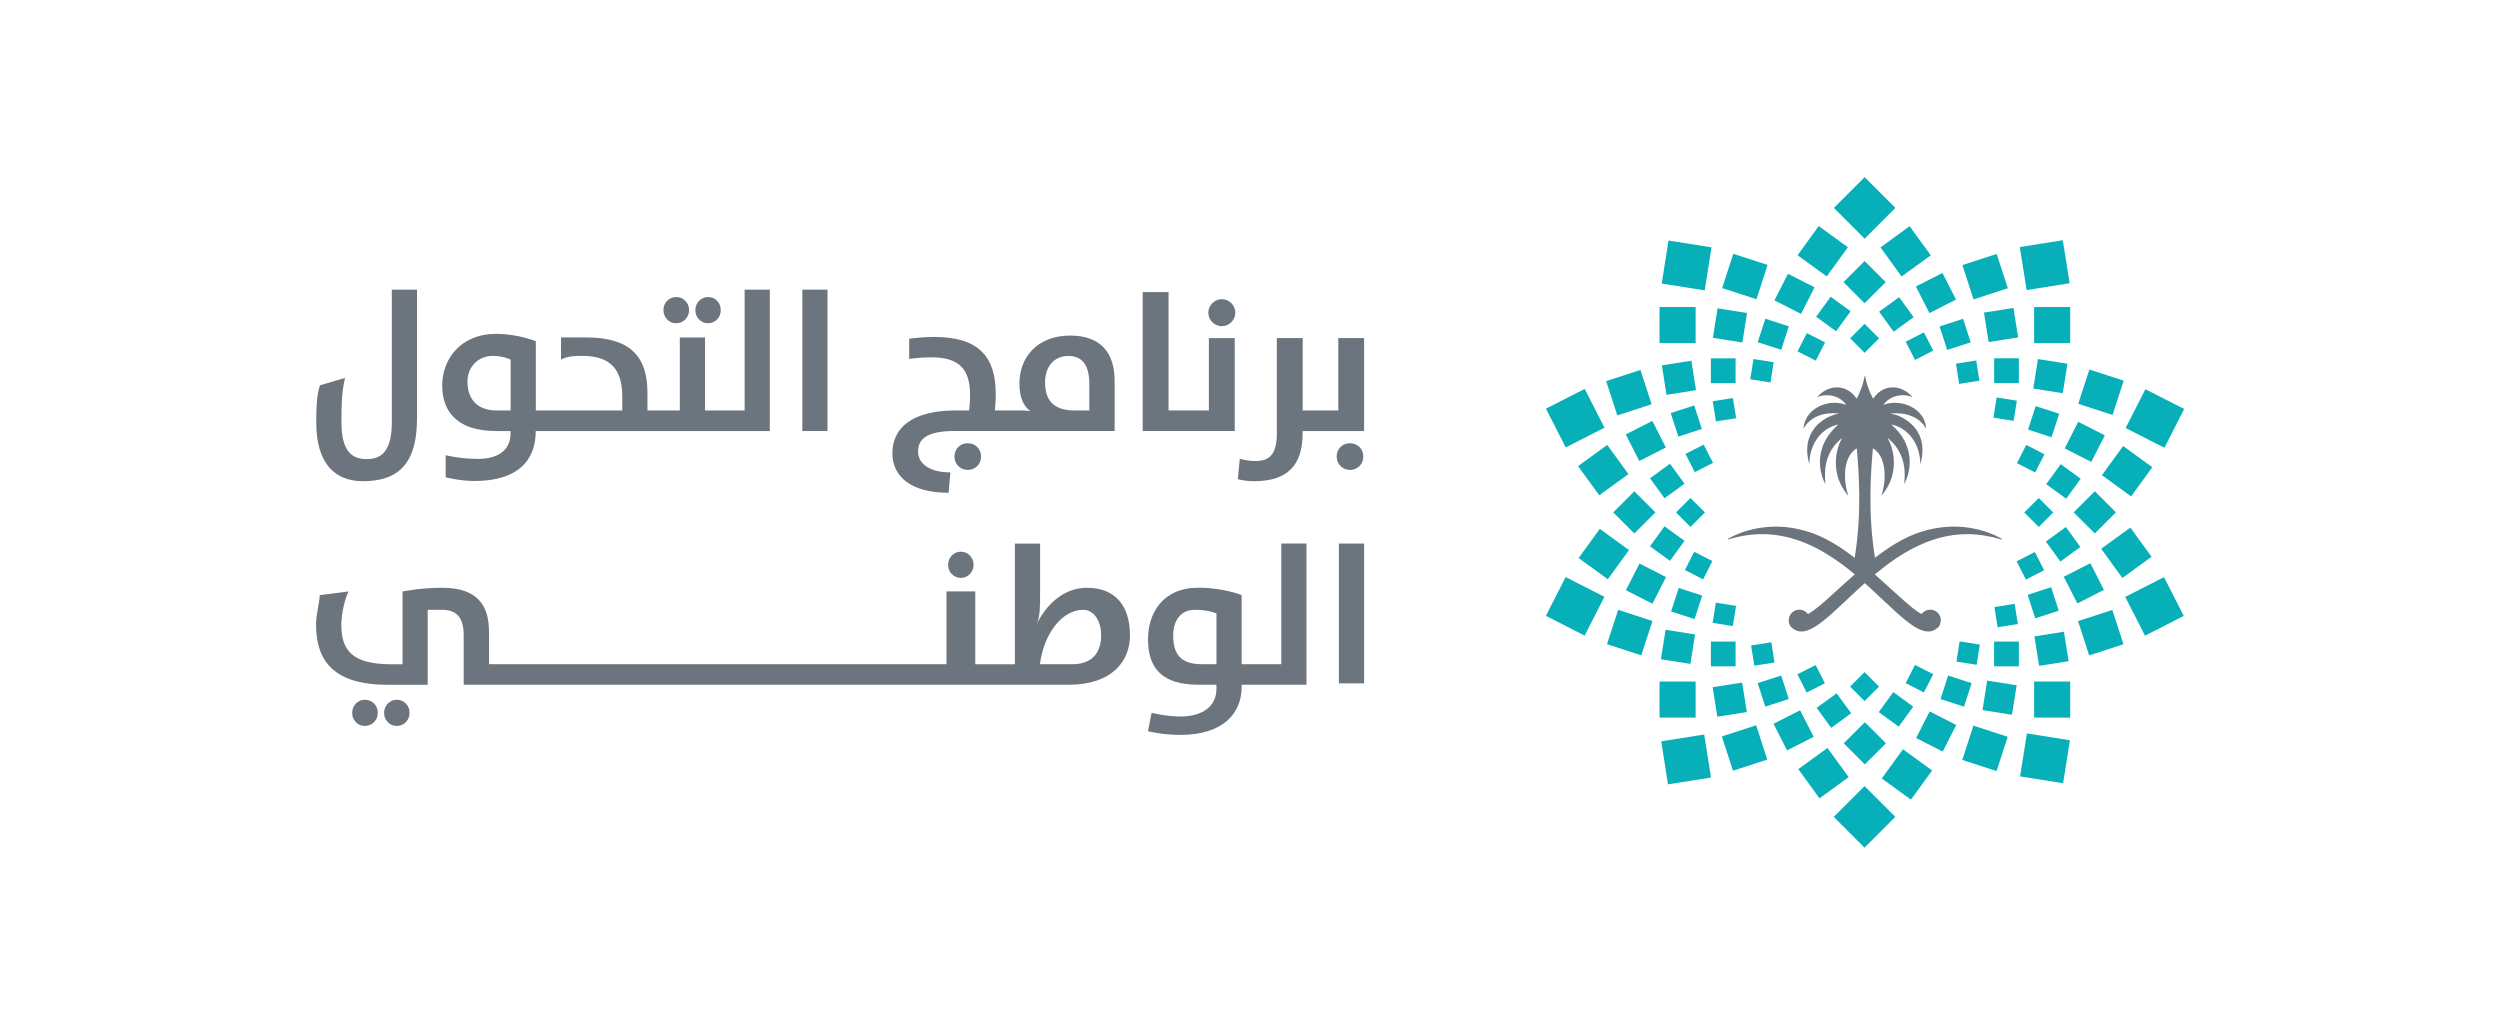 <svg xmlns="http://www.w3.org/2000/svg" xmlns:xlink="http://www.w3.org/1999/xlink" id="Layer_1" x="0px" y="0px" viewBox="0 0 365.28 148.09" style="enable-background:new 0 0 365.28 148.09;" xml:space="preserve"><style type="text/css">	.st0{fill:#BC2130;}	.st1{fill:#6C757D;}	.st2{fill:#07B0B9;}</style><path class="st0" d="M272.16,25.26"></path><g>	<path class="st1" d="M292.45,78.71c-0.46-0.27-1.32-0.71-2.49-1.08c-1.7-0.54-4.05-0.94-6.85-0.5c-0.94,0.15-1.93,0.4-2.96,0.76  c-0.1,0.04-0.2,0.07-0.3,0.11c-0.52,0.2-1.05,0.43-1.57,0.7c-0.45,0.23-0.9,0.47-1.34,0.74c-1.01,0.6-2.01,1.31-2.98,2.05  c-1.1-6.69-0.57-12.91-0.31-15.96c0-0.01,0.02-0.02,0.04-0.01c2.36,1.49,1.7,5.66,1.2,6.85c-0.01,0.02,0.03,0.04,0.04,0.02  c2.95-3.49,1.51-7.34,0.9-8.32c-0.02-0.02,0.01-0.05,0.04-0.03c0.42,0.35,0.77,0.71,1.06,1.09c0.91,1.17,1.25,2.43,1.34,3.54  c0.05,0.59,0.03,1.13,0,1.6c-0.01,0.12-0.02,0.24-0.03,0.36c0,0.02,0.02,0.02,0.03,0.02c0,0,0.01,0,0.01-0.01  c0.8-1.56,1.18-3.93-0.01-6.23c-0.32-0.62-0.76-1.24-1.34-1.83c-0.16-0.17-0.34-0.34-0.53-0.51c-0.02-0.02-0.01-0.05,0.02-0.04  c0.18,0.04,0.35,0.09,0.51,0.15c0.51,0.17,0.95,0.42,1.34,0.7c0.89,0.66,1.5,1.57,1.87,2.52c0.3,0.78,0.44,1.59,0.43,2.31  c0,0.02,0.04,0.03,0.05,0c0.56-2.04,0.22-3.58-0.48-4.71c-0.5-0.8-1.18-1.39-1.87-1.8c-0.47-0.28-0.93-0.48-1.34-0.6  c-0.24-0.07-0.45-0.12-0.64-0.14c-0.03,0-0.02-0.04,0-0.04c0.22-0.02,0.43-0.03,0.64-0.04c0.5-0.01,0.94,0.04,1.34,0.11  c0.79,0.15,1.4,0.43,1.87,0.74c0.75,0.51,1.12,1.1,1.25,1.34c0.01,0.03,0.05,0.01,0.05-0.02c-0.11-1.08-0.61-1.92-1.3-2.52  c-0.54-0.47-1.19-0.8-1.87-0.99c-0.44-0.12-0.9-0.18-1.34-0.19c-0.6-0.01-1.18,0.09-1.67,0.3c-0.02,0.01-0.04-0.01-0.03-0.03  c0.43-0.63,1.05-1.01,1.7-1.21c0.45-0.14,0.91-0.18,1.34-0.16c0.41,0.02,0.79,0.12,1.1,0.26c0.02,0.01,0.04-0.02,0.03-0.04  c-0.34-0.38-0.72-0.69-1.12-0.91c-0.43-0.24-0.88-0.39-1.34-0.44c-1.19-0.14-2.41,0.37-3.22,1.6c-0.01,0.01-0.03,0.01-0.04,0  c-0.16-0.27-0.31-0.59-0.45-0.91c-0.32-0.75-0.59-1.6-0.73-2.44c-0.01-0.02-0.04-0.02-0.04,0c-0.14,0.84-0.41,1.7-0.73,2.45  c-0.14,0.32-0.29,0.63-0.44,0.9c-0.01,0.01-0.03,0.01-0.04,0c-1.42-2.14-4.07-2.1-5.69-0.25c-0.02,0.02,0.01,0.05,0.03,0.04  c1.08-0.51,3.12-0.36,4.13,1.11c0.01,0.02-0.01,0.04-0.03,0.03c-1.58-0.66-4.01-0.23-5.31,1.31c-0.46,0.55-0.78,1.25-0.86,2.08  c-0.01,0.03,0.03,0.04,0.04,0.02c0.1-0.19,0.36-0.6,0.82-1.01c0.76-0.67,2.08-1.35,4.27-1.14c0.03,0,0.03,0.04,0,0.04  c-1.12,0.14-3.42,1.14-4.27,3.43c-0.38,1.01-0.47,2.28-0.05,3.83c0.01,0.02,0.05,0.02,0.05,0c0-0.04,0-0.07,0-0.11  c0.02-2.08,1.21-4.86,4.15-5.57c0.02,0,0.04,0.02,0.02,0.04c-3.29,2.89-2.96,6.46-1.89,8.57c0.01,0.03,0.05,0.01,0.05-0.01  c-0.14-1.59-0.26-4.44,2.38-6.58c0.02-0.02,0.04,0,0.03,0.03c-0.6,0.98-2.04,4.83,0.9,8.32c0.02,0.02,0.05,0,0.04-0.02  c-0.5-1.19-1.16-5.36,1.2-6.85c0.01-0.01,0.04,0,0.04,0.01c0.26,3.05,0.8,9.27-0.31,15.96c-1.9-1.46-3.91-2.75-5.89-3.5  c-0.25-0.09-0.49-0.18-0.73-0.25c-2.05-0.67-3.93-0.87-5.57-0.79c-2.63,0.12-4.64,0.9-5.75,1.46c-0.23,0.11-0.42,0.21-0.56,0.3  c-0.06,0.04-0.02,0.12,0.05,0.1c0.17-0.06,0.34-0.1,0.51-0.15c2.02-0.57,3.94-0.72,5.75-0.57c1.98,0.18,3.83,0.72,5.57,1.5  c2.44,1.1,4.64,2.66,6.63,4.32c-2.81,2.45-5.18,4.84-6.63,5.68c-0.07,0.04-0.14,0.08-0.21,0.12c-0.35-0.47-0.95-0.75-1.6-0.6  c-0.57,0.12-1.03,0.59-1.16,1.15c-0.12,0.51,0.01,1.05,0.3,1.34c0.77,0.77,1.65,0.82,2.67,0.39c1.95-0.82,4.36-3.39,7.34-6.12  c0.25-0.23,0.5-0.46,0.76-0.68c0.25,0.23,0.5,0.45,0.75,0.68c1.34,1.23,2.58,2.44,3.71,3.46c0.46,0.42,0.91,0.81,1.34,1.16  c0.66,0.54,1.28,0.99,1.87,1.3c1.14,0.6,2.12,0.68,2.96-0.07c0.04-0.04,0.09-0.08,0.14-0.12c0.2-0.19,0.42-0.83,0.3-1.34  c-0.07-0.29-0.23-0.56-0.44-0.76c-0.2-0.19-0.45-0.33-0.73-0.39c-0.65-0.14-1.25,0.13-1.6,0.6c-0.19-0.09-0.41-0.23-0.64-0.39  c-0.54-0.37-1.16-0.89-1.87-1.51c-0.42-0.37-0.87-0.77-1.34-1.2c-0.92-0.83-1.92-1.76-2.99-2.69c0.95-0.79,1.95-1.56,2.99-2.27  c0.44-0.3,0.88-0.58,1.34-0.85c0.6-0.36,1.23-0.7,1.87-1c0.95-0.46,1.94-0.84,2.96-1.14c2.12-0.61,4.4-0.82,6.85-0.42  c0.8,0.13,1.61,0.31,2.44,0.57C292.46,78.83,292.51,78.75,292.45,78.71"></path>			<rect x="269.3" y="116.17" transform="matrix(0.707 -0.707 0.707 0.707 -4.595 227.619)" class="st2" width="6.36" height="6.36"></rect>			<rect x="235.37" y="89.79" transform="matrix(0.31 -0.951 0.951 0.31 76.445 290.122)" class="st2" width="5.27" height="5.27"></rect>			<rect x="250.52" y="45.45" transform="matrix(0.157 -0.988 0.988 0.157 166.036 289.736)" class="st2" width="4.36" height="4.36"></rect>			<rect x="303.95" y="72.67" transform="matrix(0.707 -0.707 0.707 0.707 36.725 238.373)" class="st2" width="4.36" height="4.36"></rect>			<rect x="302.3" y="62.27" transform="matrix(0.454 -0.891 0.891 0.454 108.95 306.593)" class="st2" width="4.36" height="4.36"></rect>			<rect x="250.52" y="99.9" transform="matrix(0.988 -0.156 0.156 0.988 -12.857 40.789)" class="st2" width="4.36" height="4.36"></rect>			<rect x="290.08" y="45.45" transform="matrix(0.988 -0.157 0.157 0.988 -3.853 46.311)" class="st2" width="4.36" height="4.36"></rect>			<rect x="259.9" y="104.67" transform="matrix(0.891 -0.454 0.454 0.891 -19.958 130.489)" class="st2" width="4.36" height="4.36"></rect>			<rect x="270.3" y="39.02" transform="matrix(0.707 -0.707 0.707 0.707 50.672 204.738)" class="st2" width="4.36" height="4.36"></rect>			<rect x="266.1" y="44.15" transform="matrix(0.588 -0.809 0.809 0.588 73.171 235.592)" class="st2" width="3.61" height="3.61"></rect>			<rect x="275.25" y="101.95" transform="matrix(0.588 -0.809 0.809 0.588 30.18 266.778)" class="st2" width="3.61" height="3.61"></rect>			<rect x="244.6" y="59.76" transform="matrix(0.951 -0.309 0.309 0.951 -6.969 79.105)" class="st2" width="3.61" height="3.61"></rect>			<rect x="296.75" y="86.33" transform="matrix(0.951 -0.309 0.309 0.951 -12.625 96.506)" class="st2" width="3.61" height="3.61"></rect>			<rect x="241.77" y="77.62" transform="matrix(0.588 -0.809 0.809 0.588 36.127 229.774)" class="st2" width="3.61" height="3.61"></rect>			<rect x="311.62" y="85.42" transform="matrix(0.891 -0.454 0.454 0.891 -5.913 152.579)" class="st2" width="6.36" height="6.36"></rect>			<rect x="243.14" y="107.68" transform="matrix(0.988 -0.156 0.156 0.988 -14.298 39.856)" class="st2" width="6.36" height="6.36"></rect>			<rect x="295.46" y="35.67" transform="matrix(0.988 -0.157 0.157 0.988 -2.399 47.242)" class="st2" width="6.36" height="6.36"></rect>			<rect x="231.63" y="78.27" transform="matrix(0.588 -0.809 0.809 0.588 31.134 222.904)" class="st2" width="5.27" height="5.27"></rect>			<rect x="259.9" y="40.67" transform="matrix(0.454 -0.891 0.891 0.454 105.034 256.996)" class="st2" width="4.36" height="4.36"></rect>			<rect x="238.3" y="62.27" transform="matrix(0.891 -0.454 0.454 0.891 -3.055 116.181)" class="st2" width="4.36" height="4.36"></rect>			<rect x="270.3" y="106.32" transform="matrix(0.707 -0.707 0.707 0.707 3.121 224.539)" class="st2" width="4.36" height="4.36"></rect>			<rect x="296.75" y="59.76" transform="matrix(0.309 -0.951 0.951 0.309 147.795 326.514)" class="st2" width="3.61" height="3.61"></rect>	<rect x="249.98" y="93.74" class="st2" width="3.61" height="3.62"></rect>			<rect x="226.98" y="57.92" transform="matrix(0.891 -0.454 0.454 0.891 -2.653 111.151)" class="st2" width="6.36" height="6.36"></rect>			<rect x="226.98" y="85.42" transform="matrix(0.454 -0.891 0.891 0.454 46.713 253.442)" class="st2" width="6.36" height="6.36"></rect>			<rect x="252.28" y="37.74" transform="matrix(0.309 -0.951 0.951 0.309 137.782 270.351)" class="st2" width="5.27" height="5.27"></rect>			<rect x="287.41" y="106.7" transform="matrix(0.309 -0.951 0.951 0.309 96.431 351.395)" class="st2" width="5.27" height="5.27"></rect>			<rect x="304.33" y="89.79" transform="matrix(0.951 -0.309 0.309 0.951 -13.536 99.396)" class="st2" width="5.27" height="5.27"></rect>			<rect x="308.07" y="78.27" transform="matrix(0.809 -0.588 0.588 0.809 11.756 198.008)" class="st2" width="5.27" height="5.27"></rect>			<rect x="304.33" y="54.65" transform="matrix(0.309 -0.951 0.951 0.309 157.647 331.532)" class="st2" width="5.27" height="5.27"></rect>	<rect x="297.21" y="44.86" class="st2" width="5.27" height="5.27"></rect>			<rect x="252.28" y="106.7" transform="matrix(0.951 -0.309 0.309 0.951 -21.306 84.083)" class="st2" width="5.27" height="5.27"></rect>			<rect x="275.9" y="110.44" transform="matrix(0.588 -0.809 0.809 0.588 23.372 272.007)" class="st2" width="5.27" height="5.27"></rect>			<rect x="238.29" y="83.07" transform="matrix(0.454 -0.891 0.891 0.454 55.362 260.837)" class="st2" width="4.37" height="4.36"></rect>	<rect x="249.98" y="52.36" class="st2" width="3.61" height="3.62"></rect>			<rect x="241.77" y="68.47" transform="matrix(0.809 -0.588 0.588 0.809 5.232 156.647)" class="st2" width="3.61" height="3.61"></rect>			<rect x="283.96" y="46.98" transform="matrix(0.951 -0.308 0.308 0.951 -1.119 90.477)" class="st2" width="3.61" height="3.61"></rect>			<rect x="275.25" y="44.14" transform="matrix(0.809 -0.588 0.588 0.809 25.93 171.68)" class="st2" width="3.61" height="3.61"></rect>			<rect x="291.57" y="88.31" transform="matrix(0.988 -0.156 0.156 0.988 -10.438 46.929)" class="st2" width="2.99" height="2.99"></rect>			<rect x="296.43" y="73.36" transform="matrix(0.707 -0.707 0.707 0.707 34.331 232.589)" class="st2" width="2.99" height="2.99"></rect>			<rect x="311.62" y="57.92" transform="matrix(0.454 -0.891 0.891 0.454 117.498 313.896)" class="st2" width="6.36" height="6.36"></rect>	<rect x="297.21" y="99.58" class="st2" width="5.27" height="5.27"></rect>			<rect x="235.37" y="54.65" transform="matrix(0.951 -0.309 0.309 0.951 -6.046 76.439)" class="st2" width="5.27" height="5.27"></rect>			<rect x="287.42" y="37.74" transform="matrix(0.951 -0.309 0.309 0.951 1.729 91.654)" class="st2" width="5.27" height="5.27"></rect>			<rect x="263.79" y="34" transform="matrix(0.587 -0.809 0.809 0.587 80.294 230.744)" class="st2" width="5.27" height="5.27"></rect>			<rect x="302.3" y="83.07" transform="matrix(0.891 -0.454 0.454 0.891 -5.522 147.501)" class="st2" width="4.36" height="4.37"></rect>			<rect x="236.65" y="72.67" transform="matrix(0.707 -0.707 0.707 0.707 17.024 190.802)" class="st2" width="4.36" height="4.36"></rect>			<rect x="299.57" y="77.62" transform="matrix(0.809 -0.588 0.588 0.809 10.934 192.478)" class="st2" width="3.61" height="3.61"></rect>			<rect x="257.39" y="99.12" transform="matrix(0.951 -0.308 0.308 0.951 -18.49 84.826)" class="st2" width="3.61" height="3.61"></rect>			<rect x="270.98" y="98.8" transform="matrix(0.707 -0.707 0.707 0.707 8.887 222.05)" class="st2" width="2.99" height="2.99"></rect>			<rect x="256.03" y="52.77" transform="matrix(0.156 -0.988 0.988 0.156 163.658 300.14)" class="st2" width="2.99" height="2.99"></rect>			<rect x="246.78" y="81.22" transform="matrix(0.454 -0.891 0.891 0.454 61.777 266.297)" class="st2" width="2.99" height="2.99"></rect>	<rect x="242.48" y="44.86" class="st2" width="5.27" height="5.27"></rect>			<rect x="275.9" y="34" transform="matrix(0.809 -0.587 0.587 0.809 31.597 170.591)" class="st2" width="5.27" height="5.26"></rect>			<rect x="280.7" y="104.67" transform="matrix(0.454 -0.891 0.891 0.454 59.269 310.417)" class="st2" width="4.36" height="4.36"></rect>			<rect x="243.08" y="92.45" transform="matrix(0.156 -0.988 0.988 0.156 113.419 322.065)" class="st2" width="4.36" height="4.36"></rect>			<rect x="297.52" y="52.89" transform="matrix(0.156 -0.988 0.988 0.156 198.419 342.472)" class="st2" width="4.36" height="4.36"></rect>	<rect x="291.36" y="93.74" class="st2" width="3.62" height="3.62"></rect>			<rect x="299.58" y="68.47" transform="matrix(0.588 -0.809 0.809 0.588 67.427 272.845)" class="st2" width="3.61" height="3.61"></rect>			<rect x="266.1" y="101.95" transform="matrix(0.809 -0.588 0.588 0.809 -9.787 177.411)" class="st2" width="3.61" height="3.61"></rect>			<rect x="263.12" y="49.16" transform="matrix(0.454 -0.891 0.891 0.454 99.384 263.459)" class="st2" width="2.99" height="2.99"></rect>			<rect x="278.85" y="97.56" transform="matrix(0.454 -0.891 0.891 0.454 64.919 303.982)" class="st2" width="2.99" height="2.99"></rect>			<rect x="285.94" y="93.94" transform="matrix(0.156 -0.988 0.988 0.156 148.437 364.524)" class="st2" width="2.99" height="2.99"></rect>			<rect x="246.79" y="65.49" transform="matrix(0.891 -0.454 0.454 0.891 -3.354 120.012)" class="st2" width="2.99" height="2.99"></rect>			<rect x="295.18" y="81.22" transform="matrix(0.891 -0.454 0.454 0.891 -5.226 143.66)" class="st2" width="2.99" height="2.99"></rect>			<rect x="250.4" y="88.31" transform="matrix(0.156 -0.988 0.988 0.156 123.926 324.63)" class="st2" width="2.99" height="2.99"></rect>			<rect x="285.94" y="52.77" transform="matrix(0.988 -0.156 0.156 0.988 -4.95 45.607)" class="st2" width="2.99" height="2.99"></rect>			<rect x="263.12" y="97.56" transform="matrix(0.891 -0.454 0.454 0.891 -16.113 131.057)" class="st2" width="2.99" height="2.99"></rect>			<rect x="243.14" y="35.67" transform="matrix(0.157 -0.988 0.988 0.157 169.381 276.05)" class="st2" width="6.36" height="6.36"></rect>			<rect x="295.46" y="107.68" transform="matrix(0.157 -0.988 0.988 0.157 142.385 388.452)" class="st2" width="6.36" height="6.36"></rect>			<rect x="269.3" y="27.17" transform="matrix(0.707 -0.707 0.707 0.707 58.347 201.562)" class="st2" width="6.36" height="6.36"></rect>			<rect x="231.63" y="66.16" transform="matrix(0.809 -0.588 0.588 0.809 4.281 150.78)" class="st2" width="5.27" height="5.27"></rect>			<rect x="308.07" y="66.17" transform="matrix(0.588 -0.809 0.809 0.588 72.441 279.751)" class="st2" width="5.27" height="5.27"></rect>	<rect x="242.48" y="99.58" class="st2" width="5.27" height="5.27"></rect>			<rect x="263.79" y="110.44" transform="matrix(0.809 -0.588 0.588 0.809 -15.592 178.145)" class="st2" width="5.27" height="5.27"></rect>			<rect x="290.08" y="99.9" transform="matrix(0.156 -0.988 0.988 0.156 145.716 374.769)" class="st2" width="4.36" height="4.36"></rect>			<rect x="243.08" y="52.89" transform="matrix(0.988 -0.156 0.156 0.988 -5.596 39.048)" class="st2" width="4.36" height="4.36"></rect>			<rect x="297.52" y="92.45" transform="matrix(0.988 -0.156 0.156 0.988 -11.114 48.053)" class="st2" width="4.36" height="4.36"></rect>			<rect x="280.7" y="40.67" transform="matrix(0.891 -0.454 0.454 0.891 11.367 133.061)" class="st2" width="4.36" height="4.36"></rect>			<rect x="257.39" y="46.97" transform="matrix(0.308 -0.951 0.951 0.308 132.88 280.313)" class="st2" width="3.61" height="3.61"></rect>			<rect x="283.96" y="99.12" transform="matrix(0.309 -0.951 0.951 0.309 101.526 341.557)" class="st2" width="3.61" height="3.61"></rect>			<rect x="244.6" y="86.33" transform="matrix(0.309 -0.951 0.951 0.309 86.485 295.283)" class="st2" width="3.61" height="3.61"></rect>	<rect x="291.37" y="52.35" class="st2" width="3.61" height="3.62"></rect>			<rect x="270.98" y="47.91" transform="matrix(0.707 -0.707 0.707 0.707 44.872 207.144)" class="st2" width="2.99" height="2.99"></rect>			<rect x="250.4" y="58.4" transform="matrix(0.988 -0.156 0.156 0.988 -6.256 39.985)" class="st2" width="2.99" height="2.99"></rect>			<rect x="245.54" y="73.36" transform="matrix(0.707 -0.707 0.707 0.707 19.426 196.605)" class="st2" width="2.99" height="2.99"></rect>			<rect x="295.18" y="65.49" transform="matrix(0.454 -0.891 0.891 0.454 102.333 300.948)" class="st2" width="2.99" height="2.99"></rect>			<rect x="291.57" y="58.4" transform="matrix(0.156 -0.988 0.988 0.156 188.082 339.992)" class="st2" width="2.99" height="2.99"></rect>			<rect x="256.03" y="93.94" transform="matrix(0.988 -0.156 0.156 0.988 -11.754 41.437)" class="st2" width="2.99" height="2.99"></rect>			<rect x="278.85" y="49.16" transform="matrix(0.891 -0.455 0.455 0.891 7.622 133.001)" class="st2" width="2.99" height="2.99"></rect></g><g>	<path class="st1" d="M103.46,47.23c0.52,0,0.96-0.19,1.32-0.56c0.36-0.38,0.53-0.82,0.53-1.35c0-0.54-0.18-0.99-0.53-1.36  c-0.36-0.38-0.8-0.56-1.32-0.56c-0.51,0-0.95,0.19-1.32,0.56c-0.36,0.38-0.54,0.83-0.54,1.36c0,0.53,0.18,0.98,0.54,1.35  C102.5,47.04,102.94,47.23,103.46,47.23z"></path>	<path class="st1" d="M98.79,47.23c0.53,0,0.98-0.19,1.35-0.56c0.36-0.38,0.54-0.82,0.54-1.35c0-0.54-0.18-0.99-0.54-1.36  c-0.36-0.38-0.81-0.56-1.35-0.56c-0.51,0-0.95,0.19-1.32,0.56c-0.36,0.38-0.53,0.83-0.53,1.36c0,0.53,0.18,0.98,0.53,1.35  C97.83,47.04,98.27,47.23,98.79,47.23z"></path>	<path class="st1" d="M72.5,62.98h2.1v0.31c0,2.69-2.1,3.76-4.74,3.76c-2.63,0-4.74-0.54-4.74-0.54v3.23c0,0,2.1,0.54,4.21,0.54  c6.31,0,8.95-3,8.95-7.3h34.2V42.32h-3.68v17.65h-5.79V49.31h-3.68v10.66H94.6c0-1.08,0-1.52,0-2.6c0-5.38-2.63-8.07-8.95-8.07  c-1.05,0-2.63,0-3.68,0v3.23C83.03,52,84.08,52,85.13,52c4.21,0,5.79,2.15,5.79,5.91c0,0.54,0,0.98,0,2.06H78.29V49.85  c0,0-2.63-1.07-5.79-1.07c-5.26,0-7.89,3.76-7.89,7.53C64.61,60.07,66.72,62.98,72.5,62.98z M71.98,52c1.58,0,2.63,0.54,2.63,0.54  v7.43h-2.1c-2.63,0-4.21-1.52-4.21-4.21C68.3,53.61,69.87,52,71.98,52z"></path>	<path class="st1" d="M53.04,70.31c5.26,0,7.89-2.69,7.89-9.14V42.32h-3.68V61.7c0,4.3-1.58,5.38-3.68,5.38  c-2.1,0-3.68-1.08-3.68-5.38c0-2.15,0-4.33,0.53-6.48l-3.68,1.08c-0.53,1.61-0.53,3.79-0.53,5.4  C46.2,67.62,48.83,70.31,53.04,70.31z"></path>	<rect x="117.23" y="42.32" class="st1" width="3.68" height="20.66"></rect>	<path class="st1" d="M139.07,81.17c-0.36,0.38-0.54,0.83-0.54,1.36c0,0.53,0.18,0.98,0.54,1.35c0.36,0.38,0.8,0.56,1.32,0.56  c0.52,0,0.96-0.19,1.32-0.56c0.36-0.38,0.54-0.82,0.54-1.35c0-0.54-0.18-0.99-0.54-1.36c-0.36-0.38-0.8-0.56-1.32-0.56  C139.87,80.61,139.43,80.8,139.07,81.17z"></path>	<path class="st1" d="M53.31,102.24c-0.51,0-0.95,0.19-1.32,0.56c-0.36,0.38-0.53,0.83-0.53,1.36c0,0.53,0.18,0.98,0.53,1.35  c0.36,0.38,0.8,0.56,1.32,0.56c0.53,0,0.98-0.19,1.35-0.56c0.36-0.38,0.54-0.82,0.54-1.35c0-0.54-0.18-0.99-0.54-1.36  C54.29,102.43,53.84,102.24,53.31,102.24z"></path>	<path class="st1" d="M57.98,102.24c-0.51,0-0.95,0.19-1.32,0.56c-0.36,0.38-0.54,0.83-0.54,1.36c0,0.53,0.18,0.98,0.54,1.35  c0.36,0.38,0.8,0.56,1.32,0.56s0.96-0.19,1.32-0.56c0.36-0.38,0.54-0.82,0.54-1.35c0-0.54-0.18-0.99-0.54-1.36  C58.94,102.43,58.5,102.24,57.98,102.24z"></path>	<path class="st1" d="M158.8,85.88c-3.15,0-5.79,2.15-7.36,5.38c0.53-1.08,0.53-2.69,0.53-4.3v-7.53h-3.68v17.63h-5.79V86.41h-4.21  v10.64H71.45v-4.72c0-3.76-1.58-6.45-6.84-6.45c-3.16,0-5.79,0.54-5.79,0.54v10.64h-1.58c-5.79,0-7.37-2.03-7.37-5.8  c0-1.61,0.53-3.76,1.05-4.84l-4.21,0.54c0,1.08-0.53,2.69-0.53,4.3c0,5.38,2.63,8.8,10.52,8.8h5.79V89.1c0,0,1.05,0,2.1,0  c2.1,0,3.16,1.08,3.16,3.76v7.19h88.4c6.31,0,8.95-3.43,8.95-7.19C165.11,88.56,163.01,85.88,158.8,85.88z M156.69,97.05h-4.74  c0.53-4.3,3.15-7.95,6.31-7.95c1.58,0,2.63,1.61,2.63,3.76C160.9,95.02,159.85,97.05,156.69,97.05z"></path>	<rect x="195.63" y="79.42" class="st1" width="3.68" height="20.43"></rect>	<path class="st1" d="M187.21,79.42v17.63h-5.79v-10.1c0,0-2.63-1.08-6.31-1.08c-5.26,0-7.37,3.76-7.37,7.53  c0,4.3,2.11,6.65,7.37,6.65h2.63v0.54c0,2.69-2.11,4.1-5.27,4.1c-2.1,0-4.21-0.54-4.21-0.54l-0.53,2.69c0,0,2.11,0.54,4.74,0.54  c6.32,0,8.95-3.23,8.95-6.99v-0.34h9.47l0-20.63H187.21z M177.74,97.05h-2.11c-3.16,0-4.21-1.5-4.21-4.19  c0-2.15,1.05-3.76,3.16-3.76c2.1,0,3.16,0.54,3.16,0.54V97.05z"></path>	<path class="st1" d="M195.54,49.4v10.57h-5.2V49.4h-3.78v13.95c0,3.09-1.14,4.01-3.09,4.01c-0.92,0-1.63-0.14-2.32-0.34l-0.29,3  c0.69,0.17,1.52,0.29,2.4,0.29c5.81,0,7.07-3.39,7.07-7.06v-0.27h8.98V49.4H195.54z"></path>	<path class="st1" d="M178.52,47.66c1.06,0,1.98-0.89,1.98-1.97c0-1.09-0.92-1.98-1.98-1.98s-1.97,0.92-1.97,1.98  C176.54,46.74,177.43,47.66,178.52,47.66z"></path>	<path class="st1" d="M197.25,68.66c1.09,0,1.95-0.83,1.95-1.95c0-1.14-0.86-1.95-1.95-1.95c-1.12,0-1.95,0.83-1.95,1.95  C195.31,67.8,196.14,68.66,197.25,68.66z"></path>	<polygon class="st1" points="180.41,49.4 176.63,49.4 176.63,59.97 170.74,59.97 170.74,42.68 166.96,42.68 166.96,62.98   180.41,62.98  "></polygon>	<path class="st1" d="M143.35,66.71c0-1.14-0.86-1.95-1.95-1.95c-1.11,0-1.94,0.83-1.94,1.95c0,1.09,0.83,1.95,1.94,1.95  C142.49,68.66,143.35,67.83,143.35,66.71z"></path>	<path class="st1" d="M138.6,72l0.26-2.98c-3.29,0-4.72-1.46-4.72-3.03c0-1.75,1.14-3.02,5.38-3.02h23.34v-7.36  c0-4.01-2-6.58-6.47-6.58c-4.95,0-7.44,3.32-7.44,6.95c0,2.03,0.54,3.32,1.6,4.09c0,0-0.6-0.1-1.6-0.1h-1.77h-0.44h-1.37  c0.09-0.83,0.12-1.73,0.12-2.42c0-5.49-2.55-8.32-8.99-8.32c-1.23,0-2.54,0.12-3.66,0.26v2.95c1.06-0.14,2.12-0.23,3.29-0.23  c4.12,0,5.61,1.86,5.61,5.49c0,0.71-0.06,1.58-0.14,2.27h-1.94c-6.55,0-9.27,2.65-9.27,6.25C130.39,69.55,132.99,72,138.6,72z   M156.1,52.01c1.92,0,3.06,1.2,3.06,4.06v3.9h-2.17c-2.98,0-4.29-1.41-4.29-4.1C152.69,53.64,153.95,52.01,156.1,52.01z"></path></g></svg>